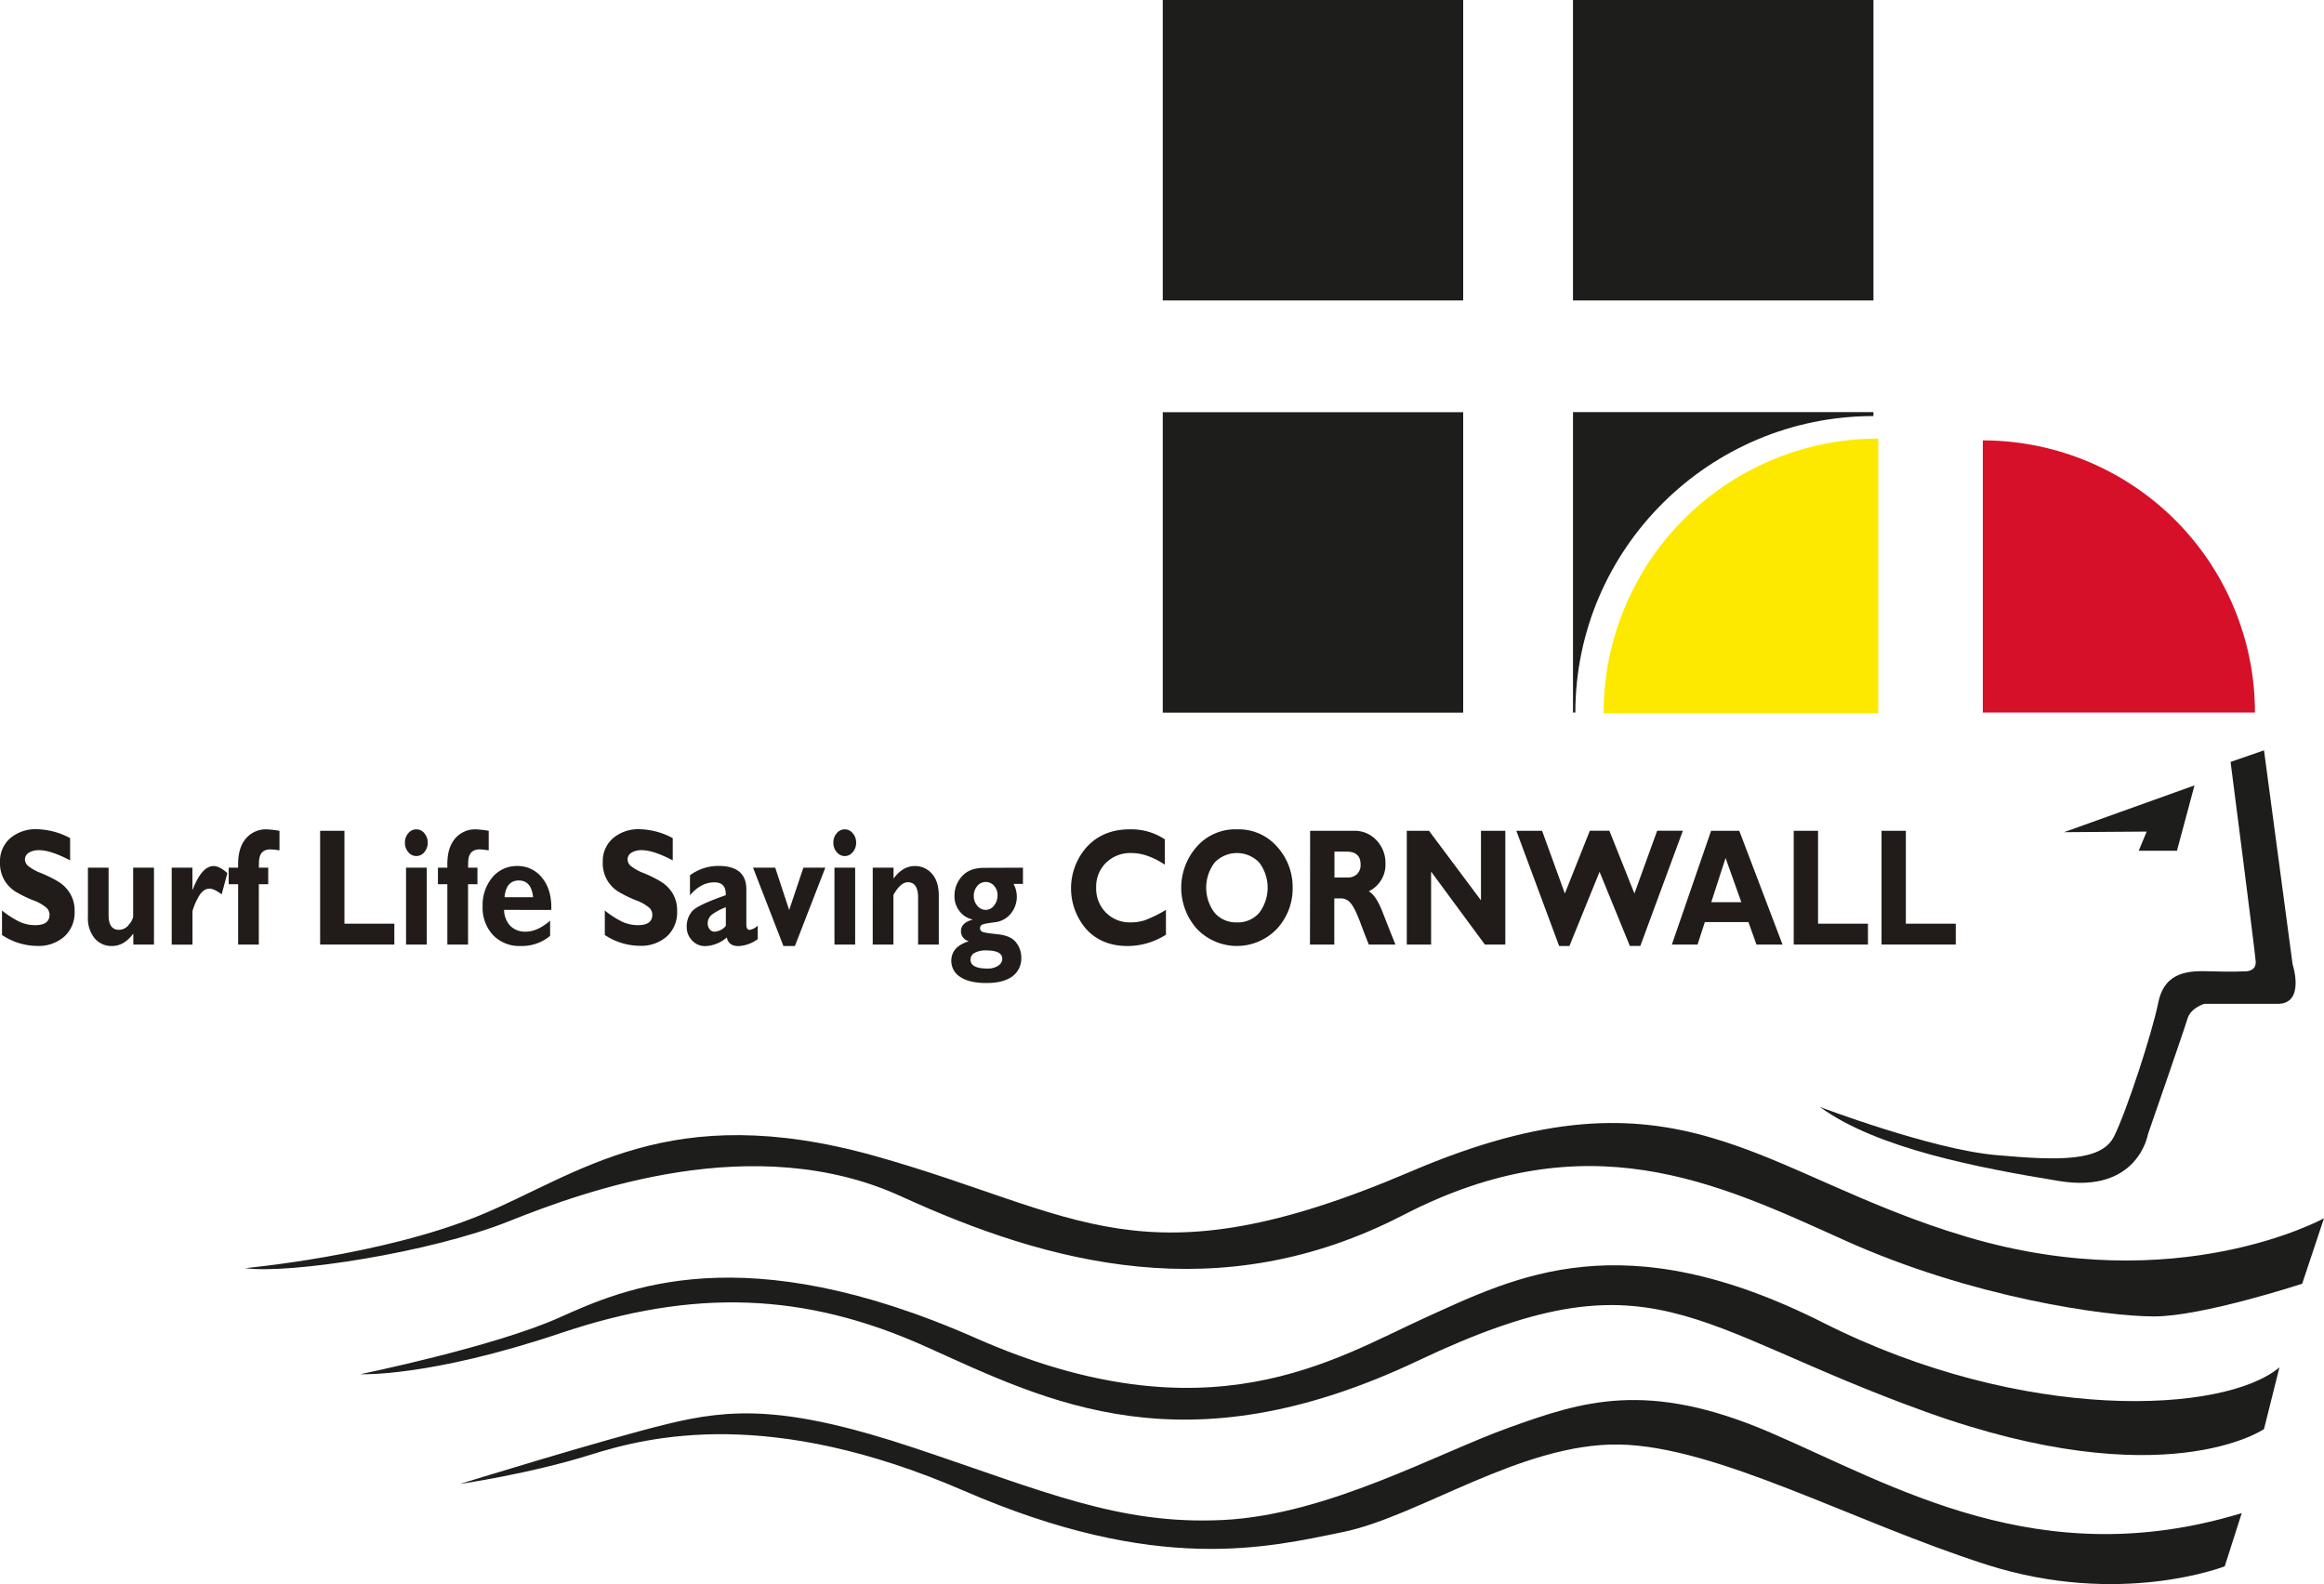 <svg id="cornwallsls" data-name="cornwall sls logo" xmlns="http://www.w3.org/2000/svg" viewBox="0 0 764.66 521.22">
  <defs>
    <style>
      .cornwallsls-1 {
        fill: #1d1d1b;
      }

      .cornwallsls-2 {
        fill: #d61029;
      }

      .cornwallsls-3 {
        fill: #fde900;
      }

      .cornwallsls-4 {
        fill: #090400;
        opacity: 0.9;
      }
    </style>
  </defs>
  <title>Surf Life Saving CORNWALL Logo</title>
  <rect class="cornwallsls-1" x="382.58" width="98.85" height="98.86"/>
  <rect class="cornwallsls-1" x="382.58" y="135.63" width="98.85" height="98.86"/>
  <rect class="cornwallsls-1" x="517.56" width="98.86" height="98.86"/>
  <path class="cornwallsls-2" d="M741.94,234.45a89.54,89.54,0,0,0-89.54-89.54v89.54Z"/>
  <path class="cornwallsls-3" d="M618,144.31a90.38,90.38,0,0,0-90.38,90.38H618Z"/>
  <path class="cornwallsls-1" d="M616.39,136.9c-53.9,0-98,43.66-98.06,97.55h-.77V135.59h98.86Z"/>
  <polygon class="cornwallsls-1" points="679.11 273.82 722.05 258.42 716.28 279.92 703.7 279.92 706.32 273.62 679.11 273.82"/>
  <path class="cornwallsls-1" d="M733.92,250.69l11-3.8,9.41,70.41s4.27,13-4.92,13H725.28s-4.49,1.28-5.55,4.91-13,38-13,38-3.21,19.65-29.27,15.38-60-10.68-78.63-24.35c0,0,36.54,13.88,57.69,15.8s35,2.14,39.1-6.19,12.39-33.54,14.52-44,10.47-10.47,17.1-10.25,11.75,0,11.75,0,3.41,0,3.2-3.21S733.92,250.69,733.92,250.69Z"/>
  <g>
    <path class="cornwallsls-4" d="M23.07,275.77v7.32q-6.37-3.34-10.16-3.35a6.15,6.15,0,0,0-3.43.84,2.58,2.58,0,0,0-1.27,2.24,2.91,2.91,0,0,0,.92,2,15.69,15.69,0,0,0,4.47,2.49,43.12,43.12,0,0,1,5.68,2.84A11.67,11.67,0,0,1,23,293.88a10.89,10.89,0,0,1,1.55,6,10.65,10.65,0,0,1-3.38,8.28,12.75,12.75,0,0,1-8.91,3.08A21.05,21.05,0,0,1,.66,307.65v-8.06a30.73,30.73,0,0,0,5.69,3.67,12.26,12.26,0,0,0,5.25,1.15c3.14,0,4.7-1.15,4.7-3.45a3.24,3.24,0,0,0-.94-2.22,14.09,14.09,0,0,0-4.53-2.55,42,42,0,0,1-5.68-2.78,11.47,11.47,0,0,1-3.63-3.67A11.22,11.22,0,0,1,0,283.63a10,10,0,0,1,3.32-7.79,12.93,12.93,0,0,1,8.9-3A24.2,24.2,0,0,1,23.07,275.77Z"/>
    <path class="cornwallsls-4" d="M43.86,310.79v-3.62q-3,4.09-7,4.1a7.21,7.21,0,0,1-5.73-2.54,10.43,10.43,0,0,1-2.2-7.05V285.5h6.8v15.62q0,4.81,3.42,4.82a4,4,0,0,0,3.29-1.75,5.31,5.31,0,0,0,1.37-2.58V285.5h6.85v25.29Z"/>
    <path class="cornwallsls-4" d="M63.31,285.5v7.23h.09q3-7.77,6.9-7.77c1.25,0,2.76.77,4.51,2.31l-1.87,7c-1.69-1.25-3-1.87-4-1.87q-2.36,0-4,3.42a18.52,18.52,0,0,0-1.61,4v11H56.5V285.5Z"/>
    <path class="cornwallsls-4" d="M85.16,285.5h3.09v5.44H85.16v19.85H78.35V290.94h-3.1V285.5h3.1v-1.26c0-3.55.85-6.34,2.56-8.35a8.62,8.62,0,0,1,6.93-3,33.11,33.11,0,0,1,4.12.48v6.43a24,24,0,0,0-3-.32q-3.75,0-3.75,4.42Z"/>
    <path class="cornwallsls-4" d="M129.75,303.93v6.86H105.33V273.36h8v30.57Z"/>
    <path class="cornwallsls-4" d="M133.23,277.27a4.61,4.61,0,0,1,1.1-3.1,3.37,3.37,0,0,1,5.3,0,4.56,4.56,0,0,1,1.1,3.1,4.62,4.62,0,0,1-1.1,3.1,3.35,3.35,0,0,1-5.3,0A4.67,4.67,0,0,1,133.23,277.27Zm7.18,8.23v25.29H133.6V285.5Z"/>
    <path class="cornwallsls-4" d="M154,285.5h3.09v5.44H154v19.85h-6.81V290.94h-3.1V285.5h3.1v-1.26c0-3.55.85-6.34,2.56-8.35a8.64,8.64,0,0,1,6.93-3,33.11,33.11,0,0,1,4.12.48v6.43a24.1,24.1,0,0,0-3-.32q-3.76,0-3.76,4.42Z"/>
    <path class="cornwallsls-4" d="M181,302.94v5a14.4,14.4,0,0,1-9.66,3.32,12,12,0,0,1-9.12-3.58,13.16,13.16,0,0,1-3.42-9.48,14.08,14.08,0,0,1,3.21-9.52,10.35,10.35,0,0,1,8.19-3.73,10.09,10.09,0,0,1,8.19,3.93c2.14,2.61,3.13,6.12,3,10.51H165.86a7.79,7.79,0,0,0,2.09,5.3,6.84,6.84,0,0,0,5,1.86Q176.82,306.56,181,302.94Zm-15-7.72h9.4c-.37-3.68-1.93-5.51-4.7-5.51S166.34,291.54,166,295.22Z"/>
    <path class="cornwallsls-4" d="M221.35,275.77v7.32q-6.37-3.34-10.16-3.35a6.15,6.15,0,0,0-3.43.84,2.58,2.58,0,0,0-1.27,2.24,3,3,0,0,0,.92,2,15.69,15.69,0,0,0,4.47,2.49,43.12,43.12,0,0,1,5.68,2.84,11.57,11.57,0,0,1,3.68,3.69,10.81,10.81,0,0,1,1.55,6,10.65,10.65,0,0,1-3.38,8.28,12.72,12.72,0,0,1-8.91,3.08A21,21,0,0,1,199,307.65v-8.06a30.37,30.37,0,0,0,5.68,3.67,12.26,12.26,0,0,0,5.25,1.15c3.14,0,4.7-1.15,4.7-3.45a3.24,3.24,0,0,0-.94-2.22,14,14,0,0,0-4.53-2.55,42.59,42.59,0,0,1-5.68-2.78,11.34,11.34,0,0,1-3.62-3.67,11.14,11.14,0,0,1-1.53-6.11,9.93,9.93,0,0,1,3.33-7.79,12.88,12.88,0,0,1,8.89-3A24.16,24.16,0,0,1,221.35,275.77Z"/>
    <path class="cornwallsls-4" d="M249.32,304.55V309a11.55,11.55,0,0,1-6.37,2.3q-3.21,0-3.81-2.84a11.44,11.44,0,0,1-7.13,2.84,5.7,5.7,0,0,1-4.29-1.86,6.11,6.11,0,0,1-1.76-4.34,7.62,7.62,0,0,1,1.82-5.32c1.21-1.36,4.89-3.09,11-5.22.15-2.82-1.1-4.24-3.76-4.24q-4.34,0-8,4.24V288a15.68,15.68,0,0,1,9.38-3.08q9.16,0,9.17,7.7V304.2c0,1.18.37,1.77,1.12,1.77A5.09,5.09,0,0,0,249.32,304.55Zm-10.5.1v-6.13a18,18,0,0,0-4.69,2.51,3.61,3.61,0,0,0-1.27,2.84,2.9,2.9,0,0,0,.64,1.89,2,2,0,0,0,1.56.8A5.29,5.29,0,0,0,238.82,304.65Z"/>
    <path class="cornwallsls-4" d="M257.77,311.27l-10-25.77h7.3l4.59,13.93,4.67-13.93h7.22l-10,25.77Z"/>
    <path class="cornwallsls-4" d="M274.2,277.27a4.56,4.56,0,0,1,1.1-3.1,3.36,3.36,0,0,1,5.29,0,4.56,4.56,0,0,1,1.1,3.1,4.62,4.62,0,0,1-1.1,3.1,3.34,3.34,0,0,1-5.29,0A4.62,4.62,0,0,1,274.2,277.27Zm7.17,8.23v25.29h-6.81V285.5Z"/>
    <path class="cornwallsls-4" d="M294,285.5v3.59q3-4.12,7-4.13a7.25,7.25,0,0,1,5.63,2.52c1.5,1.68,2.26,4.09,2.26,7.22v16.09h-6.81V295.36c0-3.38-1.13-5.07-3.37-5.07-1.61,0-3.19,1.4-4.75,4.18v16.32h-6.81V285.5Z"/>
    <path class="cornwallsls-4" d="M336.58,285.5v5.33h-3.09a9.31,9.31,0,0,1,1.08,4.21,8.89,8.89,0,0,1-1.88,5.44,7.94,7.94,0,0,1-5.56,3c-2.46.31-3.85.6-4.18.88a1.35,1.35,0,0,0-.49,1.08,1.25,1.25,0,0,0,.64,1.09c.43.28,2.12.56,5.06.86s5,1.19,6.14,2.7a7.82,7.82,0,0,1,1.73,4.86,7.39,7.39,0,0,1-2.94,6.33c-2,1.44-4.81,2.17-8.52,2.17s-6.66-.67-8.62-2a6.18,6.18,0,0,1-2.94-5.34q0-4.6,5.78-6.42a3.35,3.35,0,0,1-2.61-3.3c0-1.86,1.31-3.13,3.94-3.83a7.27,7.27,0,0,1-4.35-2.68,7.9,7.9,0,0,1-1.72-5.12,9.41,9.41,0,0,1,2.47-6.43q2.48-2.77,7.2-2.78Zm-11.69,33.19a6,6,0,0,0,3.53-.94,2.71,2.71,0,0,0,1.36-2.25c0-1.86-1.77-2.78-5.3-2.78a7.49,7.49,0,0,0-3.79.81,2.49,2.49,0,0,0-1.37,2.19Q319.32,318.69,324.89,318.69Zm-.56-28.48a3.53,3.53,0,0,0-2.8,1.34,4.89,4.89,0,0,0-1.13,3.27,4.77,4.77,0,0,0,1.16,3.2,3.53,3.53,0,0,0,2.77,1.36,3.41,3.41,0,0,0,2.74-1.43,5.24,5.24,0,0,0,1.15-3.4,4.49,4.49,0,0,0-1.11-3.06A3.54,3.54,0,0,0,324.33,290.21Z"/>
    <path class="cornwallsls-4" d="M383.63,299.38v8.17a23.53,23.53,0,0,1-12.58,3.72q-8.54,0-13.59-5.5a20.47,20.47,0,0,1,.28-27.26q5.33-5.62,13.92-5.63a19.86,19.86,0,0,1,11.61,3.3v8.33q-5.83-3.84-11-3.83a11.37,11.37,0,0,0-8.36,3.2,11,11,0,0,0-3.24,8.15,11.23,11.23,0,0,0,3.19,8.23,11,11,0,0,0,8.2,3.24,15,15,0,0,0,4.77-.76A42.77,42.77,0,0,0,383.63,299.38Z"/>
    <path class="cornwallsls-4" d="M407,272.88a16.8,16.8,0,0,1,13.25,5.77,19.74,19.74,0,0,1,5.07,13.44,19.47,19.47,0,0,1-5.13,13.47,18.19,18.19,0,0,1-26.44,0,20.37,20.37,0,0,1,0-26.95A16.85,16.85,0,0,1,407,272.88Zm0,30.62a9.28,9.28,0,0,0,7.32-3.15,13.73,13.73,0,0,0,0-16.54,10.16,10.16,0,0,0-14.67,0,13.69,13.69,0,0,0,0,16.54A9.34,9.34,0,0,0,407,303.5Z"/>
    <path class="cornwallsls-4" d="M431.07,273.36h14.31a9.82,9.82,0,0,1,7.56,3.15,10.82,10.82,0,0,1,2.92,7.62,9.75,9.75,0,0,1-5.51,9.15q2.41,1.29,4.59,6.91t4.2,10.6h-8.76q-.78-1.85-2.73-7.05t-3.34-6.67a4.05,4.05,0,0,0-3-1.47h-2.29v15.19h-8Zm8,6.86v8.52h4.22a4.5,4.5,0,0,0,3.2-1.11,4.18,4.18,0,0,0,1.18-3.18q0-4.23-4.57-4.23Z"/>
    <path class="cornwallsls-4" d="M495.29,273.36v37.43h-6.73l-17.69-24v24h-8V273.36h7.31l17.1,22.88V273.36Z"/>
    <path class="cornwallsls-4" d="M526.3,286.86l-9.92,24.41H513l-14.08-37.91h8.47L514.88,294l8.22-20.66h6.43L537.77,294l7.48-20.66h8.46l-14,37.91h-3.44Z"/>
    <path class="cornwallsls-4" d="M572.27,273.36l14.23,37.43h-8.58l-2.64-7.4H560.94l-2.4,7.4h-8.45L563,273.36Zm.68,23.5-5.19-14.55-4.71,14.55Z"/>
    <path class="cornwallsls-4" d="M614.61,303.93v6.86H590.19V273.36h8v30.57Z"/>
    <path class="cornwallsls-4" d="M643.5,303.93v6.86H619.08V273.36h8v30.57Z"/>
  </g>
  <path class="cornwallsls-1" d="M764.66,400.85l-7.18,21.54s-32.82,10.76-48.71,10.76-60-6.15-102-25.12-84.61-39.48-145.11-8.21-116.9,15.9-165.1-6.15-103.58-2.05-129.22,8.21S95,419.31,80.65,417.26c0,0,45.12-4.1,77.42-17.44s62.05-38.45,129.73-19.48,87.68,43.07,176.39,5.13S578,386.49,647.24,407,764.66,400.85,764.66,400.85Z"/>
  <path class="cornwallsls-1" d="M750,449.9l-5.08,20.32s-32.74,22.58-111.18-5.64S544,411,466.71,447.65s-121.9,13.54-162-4.52S228,424,184.54,438.62s-66,13.54-66,13.54,44-9,65.46-18.62,60.38-27.09,137.13,6.77,118,6.77,147.86-6.77,64.9-31.6,130.92,1.69S732,465.14,750,449.9Z"/>
  <path class="cornwallsls-1" d="M737.59,497.87,732,515.37s-34.43,13.54-78.44-.57-88.6-38.94-120.77-39.5-66,23.7-90.86,28.78-60.95,14.11-124.72-13.54-103.27-18.06-123-11.85-42.89,9.59-42.89,9.59,47.4-14.67,68.28-19.75,38.94-6.21,81.27,7.9,67.15,25.39,101.58,23.7,70.54-22,94.24-30.47,45.15-15.8,85.78,1.69S671,518.19,737.59,497.87Z"/>
</svg>
